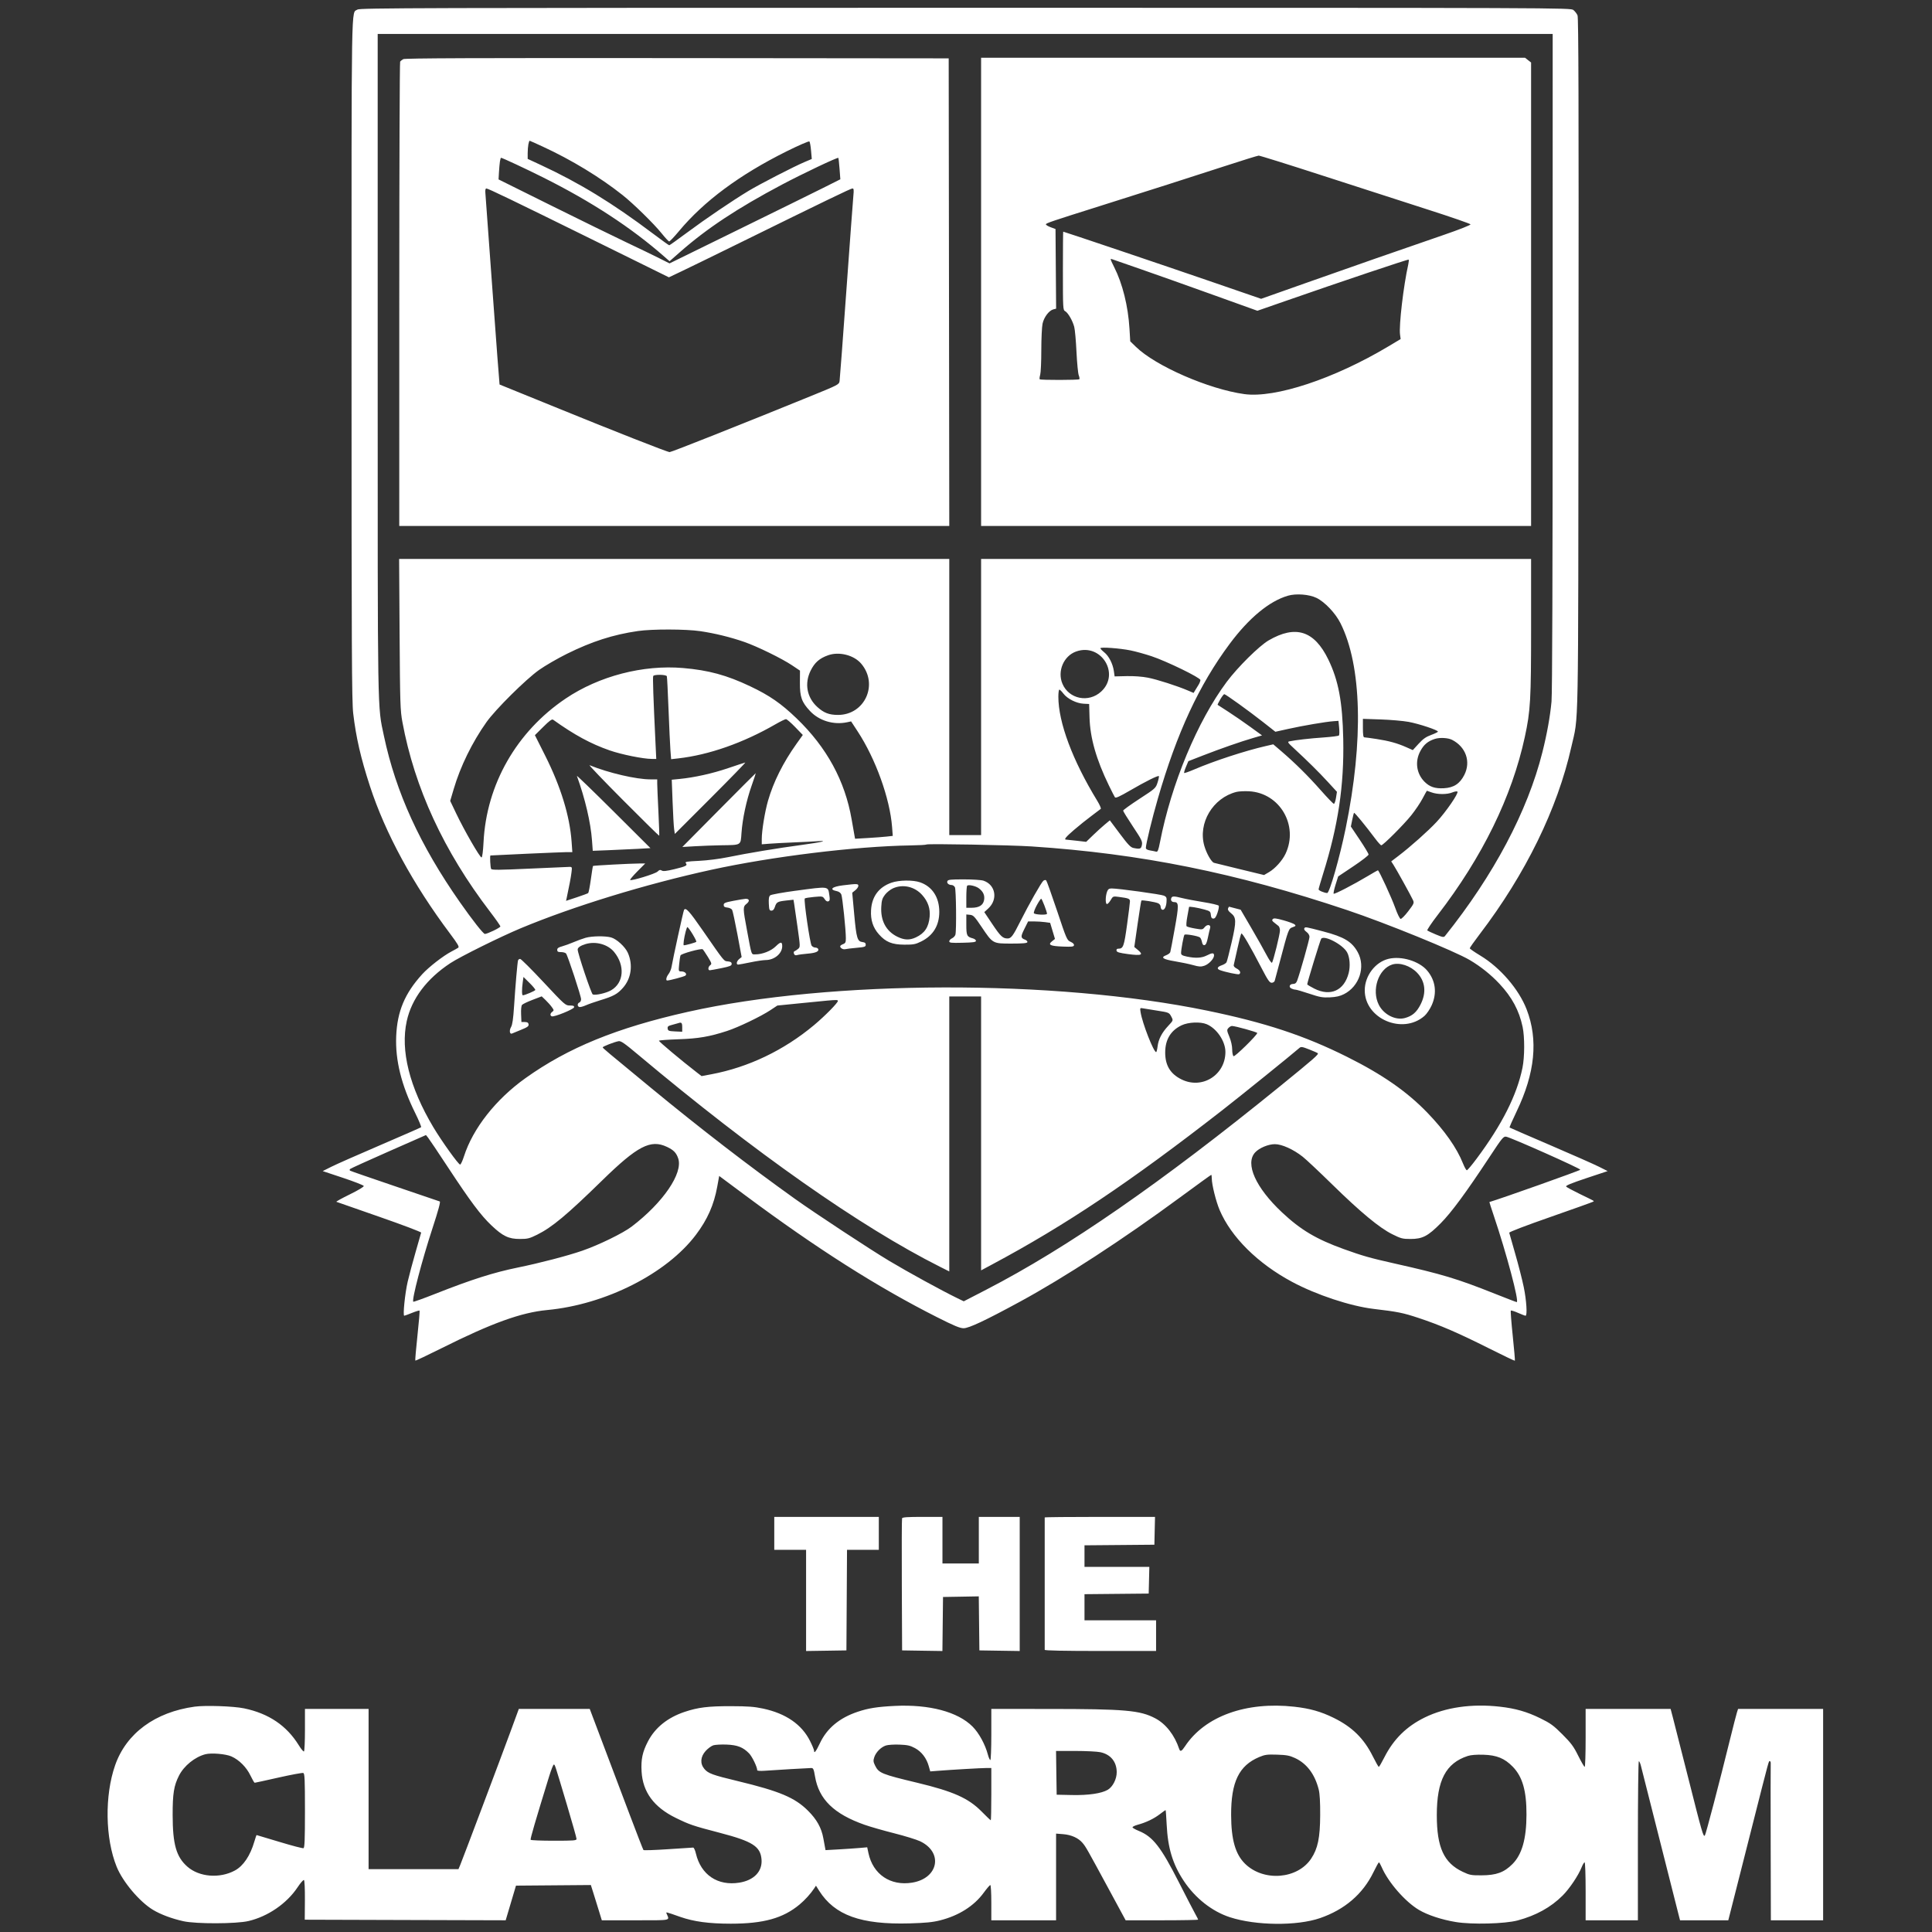 <svg xmlns="http://www.w3.org/2000/svg" xmlns:xlink="http://www.w3.org/1999/xlink" width="500" zoomAndPan="magnify" viewBox="0 0 375 375" height="500" preserveAspectRatio="xMidYMid meet" version="1.2"><rect x="0" y="0" width="375" height="375" fill="#333333" stroke="none"/><g id="70a767f185"><path style=" stroke:none;fill-rule:evenodd;fill:#ffffff;fill-opacity:1;" d="M 69.387 1.855 C 68.148 2.723 68.234 -2.219 68.234 69.602 C 68.234 126.305 68.281 136.121 68.559 138.484 C 69.105 143.137 70.027 147.141 71.809 152.602 C 74.801 161.758 80.156 171.621 87.371 181.242 C 88.848 183.215 89.184 183.789 88.941 183.953 C 88.773 184.066 88.184 184.395 87.633 184.684 C 86.035 185.516 83.223 187.699 81.949 189.098 C 78.574 192.801 77.102 196.305 76.902 201.125 C 76.707 205.777 77.906 210.617 80.594 216.047 C 81.305 217.484 81.816 218.723 81.734 218.797 C 81.648 218.871 78.062 220.441 73.766 222.289 C 69.465 224.133 65.203 226.016 64.293 226.477 L 62.637 227.309 L 66.582 228.621 C 68.75 229.344 70.562 230.055 70.609 230.195 C 70.66 230.348 69.523 231.031 67.898 231.828 C 66.359 232.582 65.184 233.23 65.289 233.27 C 65.391 233.309 69.148 234.617 73.637 236.184 C 78.125 237.746 81.777 239.129 81.746 239.254 C 81.719 239.379 81.242 241.047 80.684 242.965 C 80.129 244.883 79.43 247.492 79.133 248.766 C 78.609 251.027 78.168 255.383 78.461 255.383 C 78.543 255.383 79.219 255.137 79.965 254.832 C 80.711 254.531 81.371 254.332 81.43 254.391 C 81.492 254.449 81.309 256.633 81.027 259.242 C 80.746 261.852 80.559 264.031 80.613 264.086 C 80.668 264.145 82.941 263.07 85.668 261.707 C 95.422 256.824 101.141 254.754 106.207 254.277 C 117.543 253.207 129.402 247.207 135.09 239.656 C 137.324 236.691 138.578 233.855 139.223 230.293 L 139.594 228.25 L 144.664 232.023 C 158.508 242.324 170.336 249.84 181.824 255.637 C 185.195 257.34 186.324 257.809 187.039 257.809 C 188.062 257.809 191.246 256.312 197.926 252.684 C 206.559 248 218.039 240.523 229.094 232.379 C 232.34 229.988 235.043 228.035 235.102 228.035 C 235.156 228.035 235.207 228.355 235.207 228.75 C 235.215 229.965 236.023 233.203 236.73 234.867 C 238.969 240.129 244.141 245.254 250.812 248.82 C 255.508 251.336 262.113 253.52 266.633 254.059 C 271.328 254.613 272.312 254.812 275.348 255.816 C 279.551 257.211 282.988 258.695 289.004 261.715 C 291.727 263.082 293.992 264.164 294.035 264.117 C 294.082 264.07 293.895 261.891 293.621 259.277 C 293.348 256.66 293.18 254.461 293.25 254.391 C 293.32 254.32 293.949 254.516 294.645 254.824 C 295.344 255.133 296 255.383 296.105 255.383 C 296.48 255.383 296.289 252.379 295.754 249.797 C 295.457 248.363 294.715 245.469 294.105 243.359 C 293.5 241.254 292.973 239.418 292.941 239.277 C 292.906 239.125 296.152 237.883 301.008 236.191 C 305.477 234.633 309.191 233.301 309.262 233.234 C 309.418 233.078 309.652 233.211 306.703 231.781 C 305.328 231.113 304.109 230.457 303.992 230.316 C 303.84 230.133 304.918 229.684 307.91 228.684 L 312.043 227.309 L 310.348 226.457 C 309.414 225.988 305.152 224.102 300.879 222.27 C 296.602 220.434 293.059 218.898 293.008 218.852 C 292.957 218.805 293.57 217.402 294.371 215.738 C 297.961 208.27 298.594 201.812 296.32 195.922 C 294.812 192.012 291.18 187.793 287.305 185.465 C 286.199 184.797 285.285 184.164 285.281 184.059 C 285.277 183.953 286.152 182.711 287.227 181.301 C 296.105 169.652 302.309 156.969 304.992 144.988 C 306.441 138.531 306.32 144.945 306.391 70.77 C 306.438 20.457 306.391 3.453 306.199 2.992 C 306.059 2.656 305.699 2.184 305.395 1.945 C 304.848 1.516 303.832 1.512 187.359 1.512 C 81.258 1.512 69.828 1.547 69.387 1.855 M 73.309 70.605 C 73.309 140.156 73.25 136.844 74.516 142.828 C 76.824 153.766 81.527 164.062 89.254 175.098 C 91.715 178.613 93.809 181.273 94.113 181.277 C 94.594 181.281 97.117 180.062 97.121 179.824 C 97.125 179.691 96.223 178.402 95.117 176.957 C 86.156 165.246 80.465 152.93 78.105 140.137 C 77.691 137.898 77.648 136.598 77.562 123.098 L 77.469 108.488 L 184.254 108.488 L 184.254 162.086 L 190.43 162.086 L 190.43 108.488 L 297.184 108.488 L 297.184 121.668 C 297.184 135.914 297.066 137.949 295.965 143.047 C 293.465 154.625 287.727 166.348 279.047 177.605 C 277.844 179.168 276.941 180.52 277.039 180.605 C 277.141 180.691 277.895 181.043 278.715 181.387 C 280.039 181.934 280.238 181.969 280.48 181.668 C 289.93 169.859 296.5 157.461 299.375 146.016 C 300.27 142.453 300.887 139.027 301.148 136.168 C 301.293 134.605 301.371 111.148 301.371 70.164 L 301.375 6.586 L 73.309 6.586 Z M 78.27 11.48 C 78.027 11.617 77.754 11.84 77.668 11.969 C 77.578 12.102 77.504 32.434 77.5 57.148 L 77.496 102.09 L 184.254 102.09 L 184.199 56.707 L 184.141 11.328 L 131.426 11.277 C 92.422 11.242 78.598 11.293 78.27 11.48 M 190.43 56.652 L 190.43 102.09 L 297.184 102.09 L 297.184 12.133 L 296.602 11.676 L 296.02 11.215 L 190.43 11.215 Z M 102.559 28.008 C 102.484 28.387 102.422 29.18 102.422 29.77 L 102.422 30.84 L 104.902 31.992 C 112.449 35.492 118.887 39.426 126.73 45.332 C 128.395 46.586 129.82 47.609 129.902 47.609 C 129.98 47.609 131.547 46.492 133.383 45.129 C 136.996 42.441 142.164 38.938 145.32 37.035 C 147.547 35.699 154.07 32.336 156.188 31.441 L 157.566 30.859 L 157.426 29.254 C 157.352 28.371 157.207 27.562 157.109 27.457 C 157.012 27.348 155.031 28.207 152.672 29.379 C 143.555 33.91 136.621 39.055 131.777 44.879 C 130.855 45.984 130.004 46.879 129.883 46.863 C 129.762 46.852 129.105 46.145 128.422 45.293 C 126.922 43.426 122.957 39.543 120.84 37.863 C 116.434 34.375 110.984 31.062 105.359 28.461 C 104.004 27.832 102.852 27.316 102.797 27.316 C 102.742 27.316 102.637 27.629 102.559 28.008 M 237.961 32.172 C 232.277 34.027 221.66 37.422 213.367 40.031 C 204.203 42.918 203.012 43.32 203.008 43.539 C 203.004 43.664 203.422 43.922 203.938 44.109 L 204.875 44.453 L 204.992 59.914 L 204.461 60.047 C 203.617 60.258 202.633 61.562 202.359 62.824 C 202.227 63.445 202.117 65.762 202.117 67.969 C 202.117 70.18 202.02 72.324 201.902 72.742 C 201.781 73.156 201.742 73.555 201.809 73.621 C 201.98 73.793 209.324 73.781 209.496 73.613 C 209.57 73.539 209.52 73.191 209.383 72.84 C 209.246 72.492 209.051 70.449 208.945 68.305 C 208.844 66.16 208.648 63.977 208.508 63.453 C 208.188 62.23 207.301 60.699 206.742 60.398 C 206.324 60.176 206.309 59.902 206.309 52.566 C 206.309 48.383 206.336 44.965 206.367 44.965 C 206.535 44.965 226.082 51.562 234.754 54.547 L 244.785 58 L 253.945 54.762 C 262.664 51.676 271.398 48.633 280.148 45.625 C 283.211 44.574 285.469 43.684 285.426 43.547 C 285.379 43.418 281.68 42.133 277.203 40.699 C 272.723 39.262 263.582 36.309 256.883 34.137 C 250.188 31.965 244.531 30.195 244.312 30.207 C 244.094 30.219 241.234 31.102 237.961 32.172 M 97.035 31.344 C 96.977 31.738 96.891 32.684 96.848 33.441 L 96.77 34.824 L 107.039 39.922 C 112.688 42.723 119.246 45.934 121.609 47.055 C 123.977 48.172 126.82 49.547 127.934 50.109 L 129.957 51.125 L 143.152 44.656 C 150.41 41.102 157.871 37.426 159.73 36.496 L 163.109 34.801 L 162.957 32.77 C 162.871 31.652 162.766 30.695 162.719 30.645 C 162.578 30.488 155.828 33.688 151.75 35.848 C 143.109 40.43 137.18 44.352 131.965 48.945 L 129.965 50.707 L 128.93 49.801 C 122.527 44.18 114.785 39.121 105.359 34.41 C 102.082 32.77 97.484 30.625 97.246 30.625 C 97.191 30.625 97.098 30.949 97.035 31.344 M 94.207 37.41 C 94.242 37.863 94.867 46.418 95.594 56.418 C 96.32 66.418 96.938 74.613 96.965 74.633 C 96.996 74.652 97.91 75.027 99.004 75.461 C 100.094 75.898 104.066 77.512 107.824 79.047 C 119.121 83.652 129.547 87.754 129.973 87.754 C 130.336 87.754 143.91 82.367 157.508 76.828 C 162.695 74.715 162.855 74.633 162.961 73.98 C 163.02 73.609 163.613 65.664 164.285 56.324 C 164.957 46.98 165.566 38.719 165.641 37.961 C 165.75 36.832 165.719 36.582 165.453 36.582 C 165.141 36.582 160.504 38.824 143.008 47.43 C 138.457 49.668 133.633 52.023 132.281 52.664 L 129.832 53.828 L 115.629 46.824 C 99.379 38.812 94.754 36.582 94.395 36.582 C 94.234 36.582 94.164 36.895 94.207 37.41 M 215.574 50.352 C 215.574 50.426 215.883 51.105 216.266 51.859 C 217.895 55.09 218.965 59.398 219.234 63.82 L 219.379 66.25 L 220.469 67.309 C 224.285 71.039 234.637 75.551 241.531 76.496 C 247.508 77.312 258.953 73.523 269.469 67.242 L 271.863 65.812 L 271.746 64.941 C 271.508 63.188 272.418 55.453 273.34 51.344 C 273.445 50.879 273.48 50.449 273.422 50.391 C 273.32 50.289 260.578 54.566 249.391 58.465 L 244.059 60.32 L 235.289 57.168 C 230.469 55.434 224.184 53.203 221.324 52.211 C 219.496 51.578 217.672 50.945 215.848 50.309 C 215.695 50.254 215.574 50.273 215.574 50.352 M 249.98 115.629 C 246.371 116.684 242.438 119.93 238.691 124.957 C 232.75 132.926 228.434 142.23 224.734 155.027 C 223.605 158.934 222.41 163.844 222.41 164.582 C 222.41 164.812 222.688 164.98 223.238 165.07 C 223.691 165.148 224.223 165.254 224.418 165.309 C 224.707 165.383 224.844 165.035 225.152 163.469 C 227.355 152.137 232.406 140.004 238.102 132.355 C 240.227 129.508 244.398 125.375 246.234 124.305 C 251.477 121.25 255.109 122.41 257.824 128.008 C 259.797 132.066 260.574 136.215 260.723 143.445 C 260.906 152.453 259.742 160.254 256.809 169.617 C 256.328 171.152 255.938 172.508 255.938 172.629 C 255.938 172.852 257.082 173.332 257.609 173.332 C 258.066 173.332 260.039 166.422 261.199 160.762 C 264.695 143.707 264.324 129.195 260.184 120.957 C 259.211 119.02 257.148 116.84 255.543 116.059 C 254.117 115.359 251.574 115.164 249.98 115.629 M 123.809 122.484 C 118.988 123.188 114.887 124.504 110.031 126.91 C 108.211 127.812 105.781 129.223 104.629 130.039 C 102.031 131.887 96.172 137.699 94.422 140.168 C 91.648 144.086 89.363 148.75 88.062 153.16 L 87.383 155.457 L 88.516 157.832 C 90.098 161.164 93.191 166.523 93.473 166.43 C 93.613 166.383 93.766 165.207 93.852 163.5 C 94.406 152.262 100.258 142.012 109.793 135.59 C 116.273 131.223 124.824 129 132.582 129.664 C 137.527 130.086 141.059 131.047 145.625 133.215 C 149.363 134.988 151.605 136.539 154.613 139.43 C 160.473 145.062 164.016 151.566 165.305 159.055 C 165.562 160.539 165.816 161.988 165.871 162.277 L 165.969 162.801 L 168.438 162.656 C 169.797 162.578 171.441 162.453 172.098 162.379 L 173.285 162.246 L 173.152 160.516 C 172.723 154.961 169.957 147.289 166.465 141.957 L 165.199 140.023 L 164.414 140.191 C 161.785 140.746 158.988 139.898 157.219 138.008 C 155.602 136.277 155.246 135.27 155.262 132.504 L 155.277 130.168 L 153.719 129.125 C 151.734 127.801 147 125.484 144.473 124.602 C 141.809 123.676 138.727 122.918 135.918 122.508 C 133.105 122.094 126.578 122.082 123.809 122.484 M 213.586 125.824 C 213.586 125.934 213.926 126.289 214.336 126.617 C 215.227 127.332 215.992 128.824 216.199 130.25 L 216.348 131.289 L 218.66 131.234 C 220.086 131.203 221.68 131.316 222.797 131.535 C 224.574 131.875 228.527 133.145 230.625 134.047 L 231.676 134.496 L 232.004 133.953 L 232.668 132.867 C 232.848 132.566 232.996 132.176 232.996 131.992 C 232.996 131.539 226.449 128.348 223.512 127.371 C 222.238 126.949 220.414 126.441 219.461 126.25 C 217.34 125.82 213.586 125.547 213.586 125.824 M 208.875 126.457 C 206.457 127.316 205.195 130.273 206.211 132.699 C 207.461 135.691 211.305 136.473 213.738 134.23 C 217.484 130.781 213.703 124.734 208.875 126.457 M 160.727 127.188 C 159.055 127.785 158.133 128.594 157.363 130.133 C 156.102 132.652 156.602 135.383 158.656 137.238 C 159.922 138.379 160.926 138.762 162.641 138.766 C 167.855 138.777 170.559 132.836 167.164 128.824 C 165.754 127.152 162.871 126.422 160.727 127.188 M 126.793 131.207 C 126.672 131.406 126.801 135.25 127.25 144.605 L 127.379 147.305 L 126.504 147.305 C 124.852 147.305 120.617 146.449 118.324 145.648 C 114.68 144.379 111.473 142.641 107.363 139.699 C 107.133 139.535 106.66 139.875 105.441 141.09 L 103.824 142.695 L 105.84 146.711 C 108.852 152.707 110.594 158.391 110.949 163.395 L 111.09 165.395 L 109.898 165.398 C 109.047 165.402 95.734 165.992 95.199 166.047 C 95.055 166.062 95.172 168.406 95.332 168.656 C 95.477 168.887 96.852 168.875 102.746 168.602 C 106.727 168.414 110.227 168.262 110.523 168.262 C 111.051 168.262 111.062 168.297 110.914 169.418 C 110.785 170.418 110.523 171.805 110 174.258 L 109.871 174.852 L 111.938 174.172 C 113.07 173.793 114.078 173.422 114.168 173.344 C 114.258 173.266 114.492 172.062 114.684 170.676 C 114.875 169.285 115.062 168.121 115.102 168.082 C 115.184 167.996 122.395 167.609 124.031 167.605 L 125.238 167.598 L 123.711 169.137 C 122.875 169.98 122.242 170.73 122.312 170.801 C 122.543 171.031 127.203 169.605 127.641 169.168 C 127.973 168.832 128.156 168.789 128.449 168.973 C 128.727 169.148 129.355 169.078 130.898 168.707 C 133.188 168.148 133.496 167.988 133.117 167.531 C 132.902 167.273 133.309 167.203 135.672 167.09 C 137.281 167.012 139.664 166.711 141.242 166.387 C 145.066 165.602 150.988 164.617 155.641 163.996 C 159.527 163.473 161.035 163.105 158.535 163.285 C 157.82 163.34 155.793 163.441 154.035 163.512 C 152.277 163.586 150.168 163.695 149.348 163.762 L 147.859 163.879 L 147.859 162.816 C 147.863 161.207 148.457 157.57 149.066 155.445 C 150.117 151.785 152 148.02 154.598 144.375 L 155.824 142.656 L 154.34 141.121 C 153.527 140.277 152.723 139.586 152.555 139.586 C 152.387 139.586 151.477 140.031 150.527 140.578 C 144.25 144.199 137.566 146.543 131.617 147.207 L 130.266 147.359 L 130.129 145.621 C 130.059 144.668 129.891 141.109 129.762 137.711 C 129.633 134.316 129.484 131.41 129.434 131.262 C 129.324 130.922 126.996 130.879 126.793 131.207 M 205.426 135.23 C 205.43 140.23 208.172 147.57 212.98 155.441 C 213.453 156.215 213.758 156.918 213.656 157.004 C 213.559 157.09 212.734 157.715 211.824 158.391 C 210.914 159.066 209.398 160.281 208.461 161.09 C 206.906 162.426 206.461 162.965 206.914 162.969 C 207.008 162.969 207.922 163.066 208.953 163.184 L 210.824 163.402 L 212.152 162.117 C 212.879 161.414 213.914 160.473 214.449 160.031 L 215.418 159.227 L 217.375 161.844 C 218.965 163.969 219.461 164.484 220.016 164.594 C 221.301 164.852 221.5 164.777 221.645 163.992 C 221.77 163.332 221.586 162.957 219.891 160.414 C 218.852 158.848 218 157.469 218 157.344 C 218 157.223 219.422 156.195 221.16 155.062 C 224.273 153.039 224.328 152.984 224.684 151.875 C 224.883 151.258 224.996 150.699 224.938 150.645 C 224.77 150.477 222.363 151.676 219.348 153.43 C 217.293 154.625 216.547 154.961 216.406 154.754 C 216.301 154.602 215.785 153.582 215.25 152.488 C 212.781 147.41 211.59 143.238 211.477 139.273 L 211.402 136.645 L 210.316 136.59 C 208.934 136.52 207.176 135.637 206.406 134.629 C 206.082 134.199 205.727 133.852 205.621 133.852 C 205.516 133.852 205.426 134.473 205.426 135.23 M 236.859 135.742 C 236.535 136.301 236.301 136.777 236.34 136.809 C 236.383 136.84 237.309 137.441 238.402 138.141 C 239.492 138.844 241.414 140.164 242.672 141.078 L 244.961 142.742 L 243.223 143.246 C 240.852 143.934 236.879 145.32 233.488 146.641 L 230.66 147.742 L 230.199 148.836 C 229.945 149.438 229.785 149.977 229.844 150.035 C 229.902 150.094 230.754 149.797 231.738 149.375 C 235.688 147.684 241.66 145.73 245.75 144.793 L 247.141 144.473 L 248.727 145.832 C 251.387 148.117 253.895 150.598 256.344 153.371 C 257.629 154.828 258.781 156.02 258.906 156.02 C 259.027 156.02 259.215 155.496 259.316 154.855 L 259.5 153.691 L 257.734 151.766 C 255.996 149.875 253.84 147.738 251.156 145.258 C 249.941 144.137 249.848 143.988 250.273 143.895 C 251.457 143.641 254.293 143.316 256.891 143.141 C 258.449 143.031 259.797 142.859 259.891 142.754 C 259.98 142.648 259.996 141.969 259.926 141.242 L 259.797 139.918 L 258.805 139.988 C 257.34 140.09 252.871 140.852 250.035 141.484 L 247.551 142.035 L 245.184 140.172 C 242.383 137.973 237.887 134.734 237.629 134.734 C 237.531 134.734 237.184 135.188 236.859 135.742 M 264.539 141.32 C 264.539 142.609 264.617 143.117 264.812 143.117 C 264.965 143.117 266.031 143.262 267.184 143.438 C 269.602 143.809 271.188 144.246 272.969 145.035 L 274.227 145.594 L 275.355 144.359 C 276.219 143.414 276.789 143.016 277.789 142.652 C 278.508 142.387 279.098 142.098 279.098 142.004 C 279.098 141.707 275.395 140.48 273.398 140.113 C 272.348 139.922 269.922 139.711 268.012 139.645 L 264.539 139.527 Z M 278.508 143.422 C 277.148 143.863 276.387 144.496 275.699 145.766 C 274.598 147.785 274.918 150.152 276.504 151.742 C 277.508 152.742 278.539 153.086 280.246 152.996 C 282.172 152.895 283.352 152.125 284.223 150.41 C 285.527 147.84 284.531 144.98 281.852 143.605 C 281.066 143.203 279.465 143.117 278.508 143.422 M 141.352 149.09 C 138.277 150.137 134.777 150.914 131.898 151.195 L 130.387 151.344 L 130.551 155.664 C 130.637 158.043 130.773 160.41 130.848 160.93 L 130.984 161.867 L 137.934 154.918 C 141.754 151.094 144.781 147.984 144.66 148.004 C 144.539 148.023 143.051 148.512 141.352 149.09 M 120.941 155.32 C 124.754 159.152 127.91 162.254 127.953 162.215 C 127.992 162.176 127.922 160.07 127.797 157.535 C 127.672 155.004 127.566 152.559 127.566 152.105 L 127.566 151.277 L 126.266 151.277 C 123.492 151.277 118.172 150.039 114.441 148.531 C 114.199 148.434 117.125 151.488 120.941 155.32 M 139.543 157.227 L 132.441 164.398 L 134.914 164.254 C 136.27 164.172 138.574 164.09 140.027 164.066 C 143.938 164.008 143.75 164.121 143.922 161.691 C 144.117 158.906 144.871 155.395 145.887 152.508 C 146.355 151.176 146.719 150.078 146.691 150.07 C 146.668 150.062 143.449 153.285 139.543 157.227 M 111.977 150.613 C 113.574 155.031 114.648 159.621 114.906 163.117 L 115.055 165.141 L 118.168 165.02 C 119.879 164.953 122.398 164.84 123.766 164.762 L 126.25 164.621 L 119.055 157.453 C 115.098 153.512 111.91 150.434 111.977 150.613 M 240 153.707 C 235.402 154.867 232.488 159.773 233.762 164.195 C 234.184 165.66 235.141 167.332 235.645 167.477 C 235.828 167.531 238.086 168.082 240.664 168.707 L 245.352 169.844 L 246.32 169.277 C 247.512 168.578 248.902 167.031 249.523 165.711 C 252.102 160.223 248.41 153.902 242.438 153.586 C 241.551 153.539 240.453 153.594 240 153.707 M 276.121 154.988 C 275.688 155.82 274.699 157.281 273.93 158.242 C 272.484 160.051 268.465 164.07 268.105 164.07 C 267.992 164.07 267.473 163.5 266.949 162.801 C 265.023 160.23 262.922 157.672 262.82 157.773 C 262.762 157.832 262.602 158.453 262.461 159.156 L 262.203 160.43 L 263.922 162.992 C 264.867 164.402 265.641 165.695 265.641 165.863 C 265.641 166.035 264.312 167.062 262.688 168.145 L 259.734 170.121 L 259.23 171.727 C 258.953 172.609 258.789 173.391 258.863 173.469 C 259.016 173.617 262.75 171.684 265.562 170 C 266.551 169.406 267.398 168.922 267.449 168.922 C 267.656 168.922 270.102 174.23 270.805 176.199 C 271.215 177.352 271.688 178.324 271.855 178.359 C 272.023 178.391 272.695 177.719 273.344 176.863 C 274.453 175.406 274.512 175.266 274.258 174.707 C 273.883 173.875 271.043 168.746 270.488 167.895 L 270.035 167.195 L 271.422 166.141 C 273.781 164.344 277.176 161.32 278.852 159.527 C 280.648 157.605 283.168 153.938 282.887 153.656 C 282.785 153.555 282.34 153.625 281.898 153.809 C 280.898 154.227 279.047 154.227 277.883 153.809 C 277.398 153.633 276.98 153.488 276.957 153.484 C 276.934 153.484 276.559 154.16 276.121 154.988 M 179.832 163.918 C 179.766 163.992 178.379 164.07 176.746 164.094 C 166.117 164.258 149.848 166.25 138.047 168.828 C 125.293 171.617 111.32 175.906 101.098 180.164 C 97.105 181.832 89.348 185.676 87.414 186.945 C 82.84 189.957 79.902 193.855 78.949 198.191 C 77.695 203.891 79.48 211.016 84.098 218.77 C 85.723 221.492 88.977 226.039 89.309 226.043 C 89.438 226.047 89.773 225.328 90.055 224.449 C 91.793 219.027 96.223 213.387 101.98 209.277 C 110.285 203.348 119.707 199.5 133.523 196.398 C 161.254 190.176 204.754 190.07 234.293 196.16 C 245.562 198.484 253.184 201 261.449 205.125 C 268.309 208.547 273.062 211.852 277.008 215.93 C 280.402 219.441 282.766 222.805 283.969 225.832 C 284.258 226.559 284.594 227.148 284.715 227.145 C 284.84 227.141 285.699 226.125 286.621 224.883 C 291.535 218.297 294.434 212.551 295.512 207.254 C 295.941 205.148 295.953 201.281 295.539 199.32 C 294.863 196.137 293.477 193.555 291.051 190.961 C 289.395 189.191 287.402 187.598 285.273 186.34 C 282.324 184.598 268.953 179.152 261.449 176.641 C 239.898 169.418 221.402 165.688 200.242 164.293 C 196.152 164.023 180.008 163.727 179.832 163.918 M 183.883 171.039 C 183.734 171.426 184.145 171.781 184.742 171.785 C 184.949 171.789 185.223 171.98 185.348 172.215 C 185.586 172.664 185.668 180.57 185.445 181.414 C 185.375 181.672 185.078 181.992 184.785 182.125 C 184.492 182.258 184.254 182.52 184.254 182.711 C 184.254 183.004 184.621 183.043 186.844 182.988 C 188.914 182.941 189.434 182.863 189.434 182.613 C 189.434 182.441 189.156 182.223 188.816 182.133 C 187.668 181.824 187.562 181.598 187.562 179.469 L 187.562 177.496 L 188.277 177.566 C 188.918 177.625 189.16 177.883 190.539 179.934 C 192.715 183.172 192.672 183.148 196.324 183.148 C 198.52 183.148 199.348 183.074 199.414 182.875 C 199.465 182.723 199.262 182.508 198.961 182.391 C 198.094 182.062 198.078 181.812 198.84 180.285 L 199.555 178.848 L 200.695 178.848 C 201.324 178.848 202.285 178.91 202.832 178.984 L 203.832 179.121 L 204.77 182.246 L 204.191 182.707 C 203.336 183.391 203.844 183.637 206.305 183.73 C 208.059 183.797 208.406 183.754 208.461 183.469 C 208.504 183.258 208.254 183.004 207.805 182.805 C 207.102 182.496 207.027 182.328 205.176 176.785 C 204.125 173.652 203.176 170.996 203.066 170.887 C 202.945 170.766 202.727 170.797 202.512 170.961 C 202.125 171.266 199.68 175.574 198.035 178.855 C 196.645 181.633 196.258 182.156 195.582 182.156 C 194.637 182.156 194.223 181.77 192.613 179.371 L 191.051 177.039 L 191.82 176.336 C 193.738 174.578 193.246 171.727 190.891 170.938 C 190.473 170.797 188.785 170.688 187.078 170.688 C 184.477 170.688 183.996 170.738 183.883 171.039 M 173.047 171.324 C 170.59 172.176 169.219 174.012 169.07 176.664 C 168.961 178.566 169.438 180.039 170.586 181.34 C 171.91 182.844 173.141 183.348 175.539 183.359 C 177.277 183.367 177.68 183.293 178.777 182.754 C 181.113 181.609 182.316 179.645 182.316 176.984 C 182.316 174.16 180.941 172.059 178.562 171.25 C 177.188 170.781 174.516 170.816 173.047 171.324 M 163.629 171.84 C 161.473 172.102 160.871 172.66 162.414 172.969 C 162.82 173.051 163.168 173.301 163.297 173.605 C 163.52 174.133 164.18 180.465 164.18 182.09 C 164.18 182.91 164.102 183.078 163.629 183.258 C 163.324 183.375 163.078 183.559 163.078 183.668 C 163.078 184.027 163.645 184.344 164.082 184.234 C 164.316 184.172 165.305 184.055 166.277 183.969 C 167.84 183.828 168.039 183.762 168.039 183.367 C 168.039 183.051 167.871 182.91 167.43 182.859 C 166.414 182.742 166.23 182.137 165.809 177.547 L 165.418 173.273 L 166.012 172.797 C 166.34 172.539 166.605 172.152 166.605 171.945 C 166.605 171.52 166.375 171.508 163.629 171.84 M 187.727 171.918 C 187.637 172.008 187.562 173.008 187.562 174.141 L 187.562 176.199 L 188.562 176.199 C 190.02 176.199 190.816 175.719 191.004 174.723 C 191.176 173.793 190.852 173.059 189.98 172.41 C 189.371 171.957 187.988 171.652 187.727 171.918 M 173.309 172.434 C 172.809 172.66 172.117 173.215 171.77 173.672 C 171.25 174.352 171.125 174.766 171.055 175.992 C 170.902 178.703 171.977 180.723 174.148 181.805 C 175.5 182.477 176.531 182.52 177.746 181.957 C 179.469 181.156 180.262 179.977 180.445 177.93 C 180.59 176.34 180.113 174.961 178.984 173.707 C 177.508 172.07 175.23 171.559 173.309 172.434 M 154.418 172.891 C 151.895 173.23 149.684 173.633 149.5 173.785 C 149.25 173.992 149.18 174.414 149.227 175.41 C 149.285 176.582 149.348 176.754 149.734 176.754 C 150.039 176.754 150.25 176.523 150.414 176.008 C 150.711 175.09 150.93 174.973 152.645 174.785 L 154.012 174.637 L 154.137 175.363 C 154.203 175.762 154.504 177.828 154.801 179.949 C 155.34 183.789 155.34 183.812 154.906 184.18 C 154.664 184.383 154.355 184.586 154.211 184.633 C 154.062 184.684 154.02 184.883 154.109 185.117 C 154.219 185.406 154.395 185.477 154.754 185.371 C 155.027 185.293 155.969 185.168 156.848 185.094 C 158.398 184.965 159.078 184.633 158.781 184.152 C 158.703 184.023 158.461 183.922 158.238 183.922 C 158.02 183.922 157.703 183.758 157.543 183.562 C 157.215 183.168 155.973 174.641 156.207 174.395 C 156.285 174.309 157.102 174.176 158.016 174.094 C 159.641 173.945 159.695 173.957 160.059 174.512 C 160.301 174.887 160.555 175.035 160.781 174.949 C 161.066 174.84 161.105 174.617 160.98 173.797 C 160.707 171.965 161.023 172.008 154.418 172.895 M 214.887 173.059 C 214.566 173.898 214.527 175.363 214.828 175.469 C 214.965 175.52 215.293 175.195 215.555 174.75 C 216.031 173.941 216.035 173.941 217.18 174.09 C 219.051 174.336 219.324 174.441 219.324 174.945 C 219.324 175.199 219.07 177.25 218.758 179.5 C 218.176 183.73 218.027 184.141 217.059 184.141 C 216.785 184.141 216.668 184.27 216.715 184.52 C 216.773 184.824 217.227 184.957 218.973 185.191 C 221.562 185.535 222.016 185.352 220.895 184.414 L 220.168 183.809 L 220.809 179.344 C 221.164 176.891 221.492 174.84 221.543 174.793 C 221.684 174.66 224.207 175.066 224.781 175.316 C 225.055 175.434 225.277 175.723 225.277 175.961 C 225.277 176.199 225.387 176.461 225.52 176.543 C 225.93 176.797 226.34 176.137 226.418 175.102 C 226.48 174.23 226.426 174.086 225.938 173.852 C 225.402 173.598 217.094 172.449 215.781 172.449 C 215.266 172.449 215.07 172.582 214.887 173.059 M 227.348 174.316 C 227.176 174.758 227.43 175.098 227.93 175.098 C 228.816 175.098 228.828 175.738 228.023 180.199 C 227.602 182.551 227.207 184.625 227.148 184.809 C 227.09 184.996 226.734 185.262 226.359 185.406 C 225.203 185.844 225.715 186.199 228.051 186.586 C 229.254 186.785 230.852 187.121 231.598 187.332 C 232.719 187.648 233.098 187.672 233.742 187.457 C 234.625 187.168 235.645 186.09 235.645 185.449 C 235.645 184.906 235.293 184.91 234.211 185.465 C 233.242 185.957 232.02 186.023 230.363 185.668 C 229.465 185.473 229.246 185.34 229.246 184.977 C 229.246 184.293 229.742 181.629 229.902 181.438 C 230.07 181.238 232.562 181.672 232.914 181.961 C 233.055 182.074 233.227 182.469 233.301 182.84 C 233.395 183.312 233.543 183.492 233.805 183.441 C 234.062 183.391 234.258 182.957 234.453 181.98 C 234.609 181.219 234.801 180.398 234.875 180.16 C 235.094 179.473 234.344 179.324 233.832 179.957 C 233.426 180.457 233.359 180.469 231.961 180.227 C 231.164 180.09 230.426 179.895 230.324 179.789 C 230.219 179.684 230.281 178.84 230.461 177.883 C 230.645 176.934 230.793 176.113 230.793 176.051 C 230.793 175.898 232.449 176.168 233.812 176.547 C 234.863 176.84 234.961 176.926 235.023 177.582 C 235.074 178.113 235.199 178.297 235.512 178.297 C 235.82 178.297 236.035 177.996 236.316 177.168 C 236.527 176.547 236.633 175.93 236.551 175.797 C 236.465 175.66 235.113 175.344 233.539 175.094 C 231.969 174.84 230.121 174.488 229.438 174.312 C 227.871 173.914 227.5 173.914 227.348 174.316 M 142.344 174.852 C 140.738 175.16 140.469 175.273 140.469 175.648 C 140.469 175.984 140.641 176.105 141.188 176.16 C 141.59 176.199 141.992 176.398 142.109 176.613 C 142.223 176.828 142.684 178.973 143.137 181.379 L 143.953 185.762 L 143.48 186.145 C 142.965 186.562 142.84 187.23 143.281 187.227 C 143.434 187.223 144.5 187.027 145.652 186.789 C 146.805 186.547 148.129 186.352 148.598 186.348 C 150.312 186.344 151.824 185.082 151.828 183.656 C 151.828 182.746 151.527 182.75 150.574 183.684 C 149.66 184.582 147.98 185.242 146.629 185.242 C 145.801 185.242 145.93 185.605 145.004 180.648 C 144.176 176.219 144.172 176.012 144.918 175.418 C 145.57 174.898 145.461 174.422 144.703 174.461 C 144.438 174.477 143.375 174.652 142.344 174.852 M 201.246 175.699 C 200.871 176.391 200.613 177.086 200.672 177.242 C 200.789 177.547 203.219 177.656 203.223 177.359 C 203.227 176.984 202.246 174.438 202.094 174.438 C 202.004 174.438 201.625 175.004 201.246 175.699 M 238.363 176.336 C 238.27 176.57 238.457 176.871 238.91 177.227 C 239.984 178.066 240.004 178.793 239.066 182.883 C 238.613 184.848 238.164 186.602 238.066 186.781 C 237.969 186.957 237.562 187.211 237.168 187.348 C 236.27 187.648 236.109 188.043 236.785 188.297 C 237.773 188.672 240.32 189.211 240.52 189.09 C 240.918 188.844 240.699 188.332 240.043 187.996 C 239.59 187.758 239.406 187.527 239.477 187.273 C 239.535 187.066 239.852 185.656 240.18 184.141 C 240.504 182.625 240.848 181.301 240.941 181.199 C 241.117 181.004 242.586 183.516 244.941 188.051 C 246.078 190.238 246.434 190.75 246.824 190.754 C 247.094 190.754 247.355 190.59 247.422 190.371 C 247.488 190.16 247.945 188.449 248.441 186.566 C 250.094 180.309 250.117 180.242 250.91 179.969 C 251.508 179.758 251.566 179.68 251.293 179.434 C 251.117 179.277 250.148 178.918 249.141 178.637 C 247.707 178.234 247.25 178.18 247.047 178.391 C 246.84 178.598 246.906 178.754 247.336 179.082 C 247.613 179.297 247.891 179.516 248.16 179.738 C 248.312 179.863 248.438 180.254 248.438 180.602 C 248.438 181.34 247.141 186.59 246.887 186.863 C 246.793 186.969 246.312 186.273 245.812 185.32 C 245.316 184.367 243.988 182.012 242.859 180.082 L 240.809 176.574 L 239.715 176.289 C 239.113 176.129 238.594 175.996 238.559 175.988 C 238.527 175.984 238.438 176.141 238.363 176.336 M 132.77 176.613 C 132.641 176.816 130.633 185.984 130.34 187.703 C 130.266 188.145 130.004 188.758 129.766 189.062 C 129.332 189.613 129.18 190.316 129.496 190.316 C 129.949 190.32 132.785 189.559 133.027 189.371 C 133.43 189.059 132.949 188.551 132.25 188.551 C 131.699 188.551 131.695 188.535 131.824 187.172 C 131.895 186.41 132.012 185.633 132.086 185.441 C 132.215 185.109 136.059 184.047 136.391 184.254 C 136.469 184.301 136.914 184.957 137.379 185.707 C 138.141 186.945 138.188 187.102 137.855 187.34 C 137.43 187.652 137.367 188.332 137.77 188.328 C 137.918 188.324 138.938 188.141 140.027 187.918 C 141.688 187.578 142.016 187.445 142.016 187.094 C 142.016 186.785 141.828 186.66 141.293 186.609 C 140.477 186.527 140.707 186.812 136.41 180.613 C 133.773 176.805 133.102 176.07 132.77 176.613 M 133.098 180.777 C 132.758 182.055 132.566 183.48 132.734 183.48 C 133.109 183.48 134.977 182.961 135.145 182.809 C 135.309 182.664 133.664 179.949 133.41 179.949 C 133.359 179.949 133.219 180.324 133.098 180.777 M 253.172 180.184 C 253.066 180.355 253.219 180.617 253.586 180.883 C 253.941 181.145 254.172 181.52 254.172 181.848 C 254.172 182.336 252.305 188.961 251.766 190.371 C 251.602 190.805 251.383 190.98 251.004 190.98 C 250.32 190.98 250.078 191.559 250.637 191.859 C 250.867 191.98 251.215 192.082 251.41 192.082 C 251.609 192.082 252.832 192.438 254.129 192.871 C 256.18 193.559 256.703 193.652 258.141 193.586 C 259.344 193.527 260.09 193.355 260.863 192.965 C 263.844 191.457 265.094 187.676 263.547 184.84 C 262.422 182.777 260.883 181.848 256.855 180.797 C 253.293 179.867 253.359 179.875 253.172 180.184 M 113.672 182.023 C 113.125 182.176 112.082 182.555 111.355 182.867 C 110.629 183.18 109.609 183.547 109.094 183.688 C 108.395 183.875 108.156 184.047 108.156 184.371 C 108.156 184.715 108.309 184.801 108.902 184.801 C 109.312 184.801 109.746 184.926 109.871 185.078 C 110.203 185.484 112.789 193.348 112.789 193.949 C 112.789 194.23 112.641 194.516 112.457 194.586 C 112.047 194.746 112.023 195.305 112.422 195.457 C 112.586 195.52 113.145 195.379 113.664 195.148 C 114.18 194.918 115.461 194.465 116.508 194.148 C 119.078 193.367 119.852 192.945 120.926 191.723 C 122.531 189.902 122.895 187.254 121.859 184.93 C 121.34 183.766 119.688 182.254 118.602 181.953 C 117.473 181.641 114.906 181.676 113.672 182.023 M 256.441 182.215 C 256.262 182.453 253.73 190.711 253.73 191.059 C 253.73 191.133 254.352 191.508 255.109 191.891 C 258.246 193.473 260.91 192.266 261.777 188.871 C 262.121 187.516 261.992 185.805 261.473 184.852 C 260.652 183.344 257.023 181.441 256.441 182.215 M 113.656 183.246 C 112.68 183.543 112.125 183.922 112.125 184.301 C 112.125 185.02 114.777 192.918 115.055 193.023 C 115.605 193.234 117.688 192.758 118.633 192.203 C 121.102 190.758 121.355 187.391 119.191 184.766 C 117.969 183.289 115.637 182.648 113.656 183.246 M 269.5 186.113 C 266.934 186.738 264.91 189.406 264.898 192.191 C 264.867 197.734 272.246 200.91 276.492 197.184 C 276.918 196.809 277.547 195.883 277.891 195.121 C 278.961 192.738 278.645 190.316 277.012 188.383 C 275.461 186.551 272 185.504 269.5 186.113 M 100.555 186.402 C 100.43 186.777 100.043 191.242 99.777 195.352 C 99.617 197.789 99.457 198.91 99.191 199.355 C 98.805 200.012 98.934 200.812 99.391 200.605 C 99.543 200.539 100.34 200.211 101.164 199.875 C 102.383 199.383 102.648 199.188 102.598 198.824 C 102.547 198.496 102.363 198.379 101.871 198.375 L 101.207 198.367 L 101.145 196.859 C 101.105 195.973 101.18 195.227 101.324 195.051 C 101.461 194.887 102.375 194.449 103.359 194.074 L 105.145 193.391 L 105.898 194.113 C 106.312 194.512 106.859 195.125 107.109 195.477 C 107.535 196.066 107.543 196.133 107.203 196.383 C 106.766 196.699 106.723 197.129 107.109 197.27 C 107.566 197.434 111.348 195.902 111.426 195.516 C 111.48 195.246 111.301 195.168 110.613 195.168 C 109.75 195.168 109.641 195.074 105.504 190.648 C 103.18 188.16 101.137 186.125 100.961 186.125 C 100.785 186.125 100.602 186.25 100.555 186.402 M 270.227 187.215 C 267.539 188.078 266.176 192.176 267.629 195.039 C 268.586 196.934 270.867 198.09 272.676 197.602 C 274.117 197.215 274.965 196.484 275.73 194.969 C 276.898 192.676 276.656 190.473 275.059 188.809 C 273.754 187.445 271.66 186.758 270.227 187.215 M 101.461 190.664 C 101.27 192.051 101.281 193.184 101.484 193.184 C 101.855 193.184 103.844 192.34 103.902 192.156 C 103.941 192.047 103.438 191.434 102.785 190.793 L 101.605 189.625 Z M 184.254 220.098 L 184.254 246.785 L 182.449 245.879 C 166.977 238.102 146.438 223.668 123.816 204.68 C 121.191 202.477 120.52 202.012 120.062 202.094 C 119.219 202.25 116.977 203.121 116.988 203.293 C 117 203.445 117.703 204.035 126.348 211.152 C 135.965 219.074 145.34 226.297 154.355 232.738 C 158.258 235.523 168.883 242.512 172.562 244.715 C 176.301 246.953 182.781 250.5 185.824 251.98 L 187.066 252.582 L 191.422 250.332 C 207.195 242.188 225.387 229.586 248.5 210.801 C 255.133 205.406 256.016 204.633 255.77 204.422 C 255.68 204.344 254.922 204.012 254.09 203.684 C 252.766 203.164 252.527 203.129 252.215 203.406 C 250.742 204.695 240.684 212.816 237.191 215.535 C 219.312 229.449 206.891 237.773 192.578 245.426 L 190.43 246.578 L 190.43 193.406 L 184.254 193.406 Z M 160.543 194.219 C 160.055 194.262 157.684 194.496 155.27 194.738 L 150.883 195.176 L 149.535 196.07 C 147.711 197.281 143.289 199.406 141.133 200.105 C 137.699 201.223 135.582 201.586 131.695 201.719 C 129.66 201.789 127.953 201.914 127.902 202 C 127.824 202.129 132.297 205.879 135.23 208.141 L 136.176 208.871 L 138.047 208.52 C 145.262 207.168 152.16 203.863 158.016 198.965 C 160.152 197.172 162.637 194.652 162.637 194.273 C 162.637 194.07 162.305 194.062 160.543 194.219 M 221.391 196.488 C 221.73 198.613 223.918 204.211 224.406 204.211 C 224.488 204.211 224.613 203.723 224.684 203.125 C 224.848 201.727 225.508 200.449 226.746 199.125 C 227.727 198.078 227.73 198.066 227.391 197.406 C 226.934 196.523 226.926 196.523 224.566 196.156 C 223.441 195.98 222.234 195.785 221.887 195.723 C 221.258 195.609 221.254 195.617 221.391 196.488 M 131.648 198.594 C 131.527 198.637 131 198.785 130.477 198.918 C 129.68 199.125 129.535 199.242 129.594 199.648 C 129.656 200.078 129.812 200.141 131.039 200.199 L 132.418 200.262 L 132.418 199.371 C 132.418 198.516 132.27 198.367 131.648 198.594 M 229.359 199.004 C 227.246 200.004 226.172 201.77 226.164 204.273 C 226.156 206.777 227.145 208.422 229.305 209.5 C 233.312 211.504 237.852 208.68 237.852 204.18 C 237.852 202.102 236.164 199.609 234.203 198.793 C 232.996 198.289 230.656 198.391 229.359 199.004 M 238.441 199.535 C 238.109 199.902 238.121 200.027 238.621 201.246 C 238.953 202.047 239.164 203.004 239.168 203.703 C 239.172 204.34 239.289 204.918 239.434 205.008 C 239.684 205.164 244.027 200.902 244.027 200.504 C 244.027 200.328 239.746 199.141 239.121 199.141 C 238.945 199.141 238.641 199.316 238.441 199.535 M 75.414 223.512 C 71.418 225.27 68.059 226.797 67.949 226.906 C 67.836 227.02 67.844 227.156 67.969 227.234 C 68.09 227.309 71.992 228.66 76.645 230.238 C 81.301 231.82 85.223 233.152 85.359 233.203 C 85.531 233.266 85.062 234.992 83.969 238.328 C 81.895 244.664 79.887 252.332 80.219 252.664 C 80.277 252.723 82.199 252.035 84.48 251.133 C 91.551 248.34 95.82 246.984 100.547 246.02 C 104.793 245.152 110.137 243.758 113.008 242.766 C 116.258 241.641 120.906 239.371 122.605 238.082 C 128.711 233.434 132.621 227.703 131.637 224.84 C 131.258 223.738 130.738 223.211 129.441 222.602 C 126.27 221.109 123.734 222.426 116.867 229.137 C 110.031 235.82 107.141 238.23 104.246 239.66 C 102.762 240.395 102.395 240.484 100.902 240.484 C 98.73 240.484 97.586 239.938 95.395 237.855 C 93.32 235.887 91.332 233.234 86.969 226.602 C 85.051 223.688 83.305 221.082 83.082 220.809 L 82.68 220.312 Z M 289.133 224.547 C 284.543 231.508 281.734 235.316 279.648 237.426 C 277.152 239.941 276.113 240.484 273.773 240.484 C 272.242 240.484 271.926 240.402 270.246 239.566 C 267.738 238.32 264.102 235.305 258.582 229.902 C 256.098 227.469 253.516 225.043 252.848 224.516 C 251.043 223.09 248.801 222.078 247.449 222.082 C 246.176 222.082 244.414 222.82 243.621 223.684 C 241.625 225.852 243.715 230.512 248.832 235.316 C 252.453 238.715 255.484 240.52 260.789 242.434 C 264.465 243.762 265.91 244.172 270.605 245.227 C 279.922 247.316 282.812 248.188 290.137 251.105 C 292.391 252.004 294.305 252.738 294.395 252.738 C 294.926 252.738 292.41 243.27 289.926 235.918 C 289.445 234.492 289.07 233.32 289.09 233.316 C 291.449 232.621 306.723 227.191 306.742 227.043 C 306.777 226.801 293.293 220.793 292.355 220.633 C 291.82 220.539 291.582 220.828 289.133 224.547 M 150.285 297.621 L 150.285 300.82 L 156.461 300.82 L 156.461 320.461 L 160.375 320.402 L 164.289 320.34 L 164.348 310.582 L 164.406 300.82 L 170.578 300.82 L 170.578 294.426 L 150.285 294.426 Z M 175.09 294.699 C 175.031 294.852 175.012 300.684 175.043 307.66 L 175.098 320.34 L 179.008 320.402 L 182.922 320.461 L 182.98 315.219 L 183.039 309.973 L 186.508 309.914 L 189.98 309.852 L 190.039 315.098 L 190.098 320.34 L 194.012 320.402 L 197.926 320.461 L 197.926 294.426 L 189.988 294.426 L 189.988 303.469 L 182.93 303.469 L 182.93 294.426 L 179.062 294.426 C 176.172 294.426 175.168 294.492 175.09 294.699 M 202.777 294.535 C 202.777 294.594 202.777 300.352 202.777 307.328 C 202.777 314.305 202.777 320.109 202.777 320.23 C 202.777 320.375 206.531 320.453 213.586 320.453 L 224.395 320.453 L 224.395 314.496 L 210.5 314.496 L 210.5 309.43 L 222.961 309.312 L 223.023 306.723 L 223.086 304.129 L 210.5 304.129 L 210.5 299.945 L 217.281 299.887 L 224.066 299.828 L 224.125 297.125 L 224.188 294.426 L 213.484 294.426 C 207.598 294.426 202.777 294.473 202.777 294.535 M 37.797 331.258 C 30.098 332.316 24.508 336.434 22.344 342.641 C 20.289 348.523 20.414 356.82 22.637 362.324 C 23.828 365.273 27.098 369.145 29.719 370.715 C 31.215 371.609 33.352 372.406 35.59 372.906 C 38.043 373.453 45.848 373.434 48.23 372.871 C 52.004 371.988 55.672 369.465 57.762 366.32 C 58.324 365.473 58.883 364.84 58.996 364.91 C 59.121 364.988 59.195 366.617 59.18 368.828 L 59.152 372.613 L 78.652 372.672 L 98.152 372.727 L 100.152 366 L 114.684 365.883 L 115.156 367.375 C 115.414 368.195 115.895 369.734 116.219 370.797 L 116.812 372.727 L 123.316 372.727 C 130.438 372.727 129.957 372.82 129.43 371.531 C 129.234 371.055 129.02 371.012 132.023 372.062 C 134.668 372.988 137.605 373.383 141.82 373.387 C 148.203 373.387 151.988 372.336 155.195 369.664 C 156.234 368.801 157.344 367.578 158.027 366.547 L 158.379 366.012 L 158.996 366.992 C 162.004 371.754 167.121 373.598 176.586 373.328 C 179.668 373.238 181.047 373.102 182.465 372.742 C 186.094 371.828 189.062 369.949 190.934 367.383 C 191.535 366.562 192.113 365.887 192.219 365.887 C 192.328 365.887 192.414 367.426 192.414 369.309 L 192.414 372.727 L 204.984 372.727 L 204.984 355.902 L 206.371 356.012 C 207.961 356.141 209.316 356.754 210.121 357.711 C 210.77 358.48 210.926 358.758 215.234 366.715 L 218.488 372.727 L 225.523 372.727 C 229.391 372.727 232.555 372.668 232.555 372.598 C 232.555 372.531 232.32 372.059 232.031 371.551 C 231.742 371.043 230.293 368.246 228.812 365.336 C 225.324 358.48 223.773 356.492 221.047 355.383 C 220.41 355.121 219.859 354.812 219.82 354.695 C 219.781 354.578 220.223 354.352 220.805 354.191 C 222.434 353.75 223.965 353.02 225.113 352.137 C 225.691 351.691 226.199 351.332 226.238 351.332 C 226.281 351.332 226.375 352.598 226.449 354.145 C 226.672 358.719 227.625 361.855 229.781 365.098 C 232.008 368.445 235.277 371.016 238.738 372.137 C 243.781 373.773 251.738 373.848 256.227 372.301 C 261.012 370.648 264.523 367.633 266.578 363.41 C 267.094 362.352 267.574 361.48 267.648 361.48 C 267.719 361.477 267.961 361.898 268.184 362.414 C 269.445 365.34 272.746 369.129 275.414 370.711 C 277.113 371.719 279.848 372.617 282.582 373.066 C 285.711 373.582 292.102 373.414 294.566 372.758 C 298.117 371.812 301.023 370.207 303.305 367.926 C 304.652 366.578 306.367 364.023 307.004 362.414 C 307.211 361.898 307.465 361.477 307.574 361.477 C 307.684 361.477 307.77 363.957 307.77 367.102 L 307.77 372.727 L 317.914 372.727 L 317.914 357.285 C 317.914 348.793 317.996 341.848 318.098 341.848 C 318.199 341.848 318.387 342.27 318.512 342.785 C 318.793 343.93 325.578 370.738 325.879 371.898 L 326.094 372.727 L 335.461 372.727 L 336.148 370.023 C 336.527 368.539 338.234 361.812 339.941 355.082 C 343.586 340.723 343.281 341.848 343.535 341.848 C 343.648 341.848 343.719 342.07 343.695 342.344 C 343.672 342.617 343.668 349.562 343.688 357.781 L 343.723 372.727 L 353.867 372.727 L 353.867 331.699 L 337.359 331.699 L 337.129 332.418 C 337.004 332.812 336.398 335.168 335.785 337.656 C 333.684 346.191 331.094 356.074 330.91 356.273 C 330.617 356.59 330.398 355.832 327.703 345.16 C 326.309 339.637 324.965 334.352 324.715 333.41 L 324.266 331.699 L 307.77 331.699 L 307.77 337.324 C 307.77 340.418 307.688 342.949 307.586 342.949 C 307.488 342.949 306.926 341.98 306.336 340.797 C 305.438 338.984 304.957 338.336 303.266 336.645 C 301.523 334.898 300.961 334.492 298.945 333.504 C 296.391 332.25 294.129 331.602 291.117 331.266 C 285.68 330.652 280.59 331.383 276.559 333.352 C 273.008 335.086 270.496 337.562 268.703 341.098 C 268.188 342.117 267.703 342.949 267.625 342.949 C 267.547 342.949 267.023 342.031 266.465 340.91 C 264.742 337.449 262.48 335.219 258.914 333.457 C 256.406 332.219 254.266 331.613 251.223 331.273 C 241.871 330.23 233.871 333.121 230.023 338.934 C 229.355 339.941 229.082 340.07 228.883 339.477 C 227.98 336.77 226.289 334.602 224.227 333.52 C 221.273 331.965 218.383 331.711 203.496 331.707 L 192.414 331.699 L 192.414 336.664 C 192.414 339.391 192.328 341.625 192.223 341.625 C 192.117 341.625 191.902 341.152 191.75 340.578 C 191.219 338.574 190.012 336.367 188.766 335.121 C 185.902 332.254 180.359 330.785 173.664 331.117 C 170.309 331.281 168.531 331.562 166.477 332.254 C 162.949 333.434 160.523 335.449 159.164 338.32 C 158.379 339.98 158.004 340.449 158.004 339.781 C 158.004 339.613 157.656 338.777 157.227 337.922 C 155.621 334.715 152.555 332.598 148.141 331.641 C 146.398 331.266 145.199 331.176 141.902 331.168 C 137.465 331.156 135.484 331.402 132.875 332.277 C 129.57 333.387 127.152 335.336 125.766 338.008 C 124.695 340.066 124.398 341.484 124.531 343.852 C 124.758 347.832 126.918 350.77 131.152 352.844 C 133.871 354.176 134.453 354.375 139.766 355.762 C 146.082 357.414 147.602 358.387 147.812 360.914 C 148.004 363.234 146.348 364.965 143.5 365.422 C 139.305 366.094 136.051 363.91 135.074 359.766 C 134.926 359.129 134.688 358.613 134.547 358.613 C 134.406 358.617 132.211 358.758 129.66 358.93 C 127.113 359.102 124.969 359.172 124.895 359.09 C 124.82 359.008 123.598 355.863 122.176 352.102 C 120.758 348.344 118.441 342.211 117.031 338.484 L 114.469 331.699 L 100.703 331.699 L 99.105 336.055 C 97.234 341.145 89.832 360.785 89.332 361.984 L 88.988 362.801 L 71.543 362.801 L 71.543 331.699 L 59.191 331.699 L 59.191 335.766 C 59.191 338.004 59.105 339.887 59 339.953 C 58.895 340.02 58.441 339.484 58 338.762 C 55.633 334.93 52.16 332.586 47.375 331.59 C 45.328 331.164 39.867 330.977 37.797 331.258 M 138.457 338.762 C 138.074 338.883 137.406 339.375 136.965 339.859 C 135.945 340.992 135.852 342.32 136.719 343.348 C 137.457 344.223 138.301 344.531 143.172 345.703 C 151.305 347.664 154.273 348.91 156.809 351.434 C 158.535 353.145 159.434 354.762 159.809 356.809 C 159.934 357.496 160.082 358.293 160.137 358.582 L 160.234 359.109 L 162.812 358.965 C 164.234 358.883 166.055 358.758 166.859 358.688 L 168.324 358.559 L 168.566 359.691 C 169.449 363.812 172.82 366.098 177.027 365.422 C 182.164 364.598 183.137 359.539 178.574 357.379 C 177.891 357.059 175.641 356.363 173.57 355.84 C 171.5 355.316 168.91 354.574 167.82 354.191 C 161.867 352.098 158.941 349.246 158.195 344.812 C 157.957 343.391 157.859 343.168 157.465 343.172 C 156.965 343.172 150.523 343.551 148.355 343.707 C 147.598 343.762 146.977 343.715 146.977 343.605 C 146.977 342.977 145.992 340.941 145.391 340.324 C 144.219 339.129 143.137 338.707 141.023 338.621 C 139.992 338.582 138.836 338.645 138.457 338.762 M 171.934 338.805 C 170.977 339.129 170.016 340.102 169.695 341.074 C 169.48 341.727 169.504 341.98 169.844 342.672 C 170.57 344.156 171.082 344.367 178.078 346.043 C 185.031 347.715 187.965 349.023 190.492 351.578 C 191.434 352.535 192.254 353.316 192.309 353.316 C 192.367 353.316 192.414 351.031 192.414 348.242 L 192.414 343.168 L 191.473 343.168 C 190.504 343.168 184.617 343.508 182.02 343.715 L 180.559 343.828 L 180.277 342.828 C 179.844 341.266 178.891 340.012 177.609 339.316 C 176.668 338.805 176.156 338.688 174.574 338.629 C 173.527 338.586 172.34 338.668 171.934 338.805 M 205.035 344.105 L 205.098 348.352 L 208.062 348.414 C 211.266 348.48 213.781 348.113 215.008 347.402 C 216 346.82 216.773 345.289 216.754 343.938 C 216.727 341.934 215.559 340.523 213.582 340.102 C 212.969 339.969 210.777 339.859 208.719 339.859 L 204.977 339.859 Z M 39.867 340.496 C 37.828 341.027 35.719 342.73 34.746 344.641 C 33.75 346.594 33.504 348.125 33.512 352.324 C 33.52 357.988 34.215 360.422 36.363 362.312 C 38.66 364.336 42.629 364.66 45.586 363.066 C 47.234 362.18 48.574 360.184 49.371 357.441 C 49.574 356.75 49.77 356.184 49.805 356.184 C 49.844 356.184 51.84 356.781 54.246 357.512 C 56.652 358.242 58.75 358.793 58.906 358.73 C 59.129 358.645 59.191 357.102 59.191 351.441 C 59.191 345.344 59.141 344.238 58.867 344.137 C 58.691 344.066 56.527 344.469 54.062 345.023 C 51.598 345.582 49.512 346.035 49.434 346.035 C 49.352 346.035 48.988 345.406 48.617 344.637 C 47.852 343.027 46.414 341.582 44.918 340.922 C 43.816 340.434 41.02 340.199 39.867 340.496 M 244.406 341.043 C 240.484 342.695 238.941 345.879 238.961 352.289 C 238.973 357.086 239.793 359.93 241.684 361.773 C 245.285 365.273 251.844 364.754 254.496 360.758 C 255.789 358.812 256.227 356.707 256.246 352.324 C 256.262 349.812 256.168 348.172 255.965 347.359 C 255.219 344.379 253.648 342.293 251.348 341.23 C 250.309 340.75 249.707 340.637 247.887 340.578 C 245.949 340.516 245.523 340.574 244.406 341.043 M 284.895 340.832 C 280.633 342.219 278.883 345.566 278.883 352.324 C 278.883 358.582 280.258 361.586 283.914 363.316 C 285.266 363.957 285.559 364.012 287.586 364 C 290.445 363.984 291.941 363.438 293.559 361.82 C 295.414 359.965 296.281 356.922 296.289 352.211 C 296.301 347.602 295.516 344.863 293.629 342.922 C 292.039 341.289 290.512 340.668 287.918 340.59 C 286.578 340.551 285.488 340.637 284.895 340.832 M 106.594 344.77 C 103.914 353.457 102.895 356.941 102.996 357.102 C 103.059 357.203 105.09 357.285 107.508 357.285 C 111.414 357.285 111.906 357.246 111.906 356.93 C 111.906 356.734 111.059 353.73 110.023 350.258 C 107.629 342.242 107.715 342.508 107.488 342.508 C 107.379 342.508 106.98 343.523 106.594 344.77 "/></g></svg>
